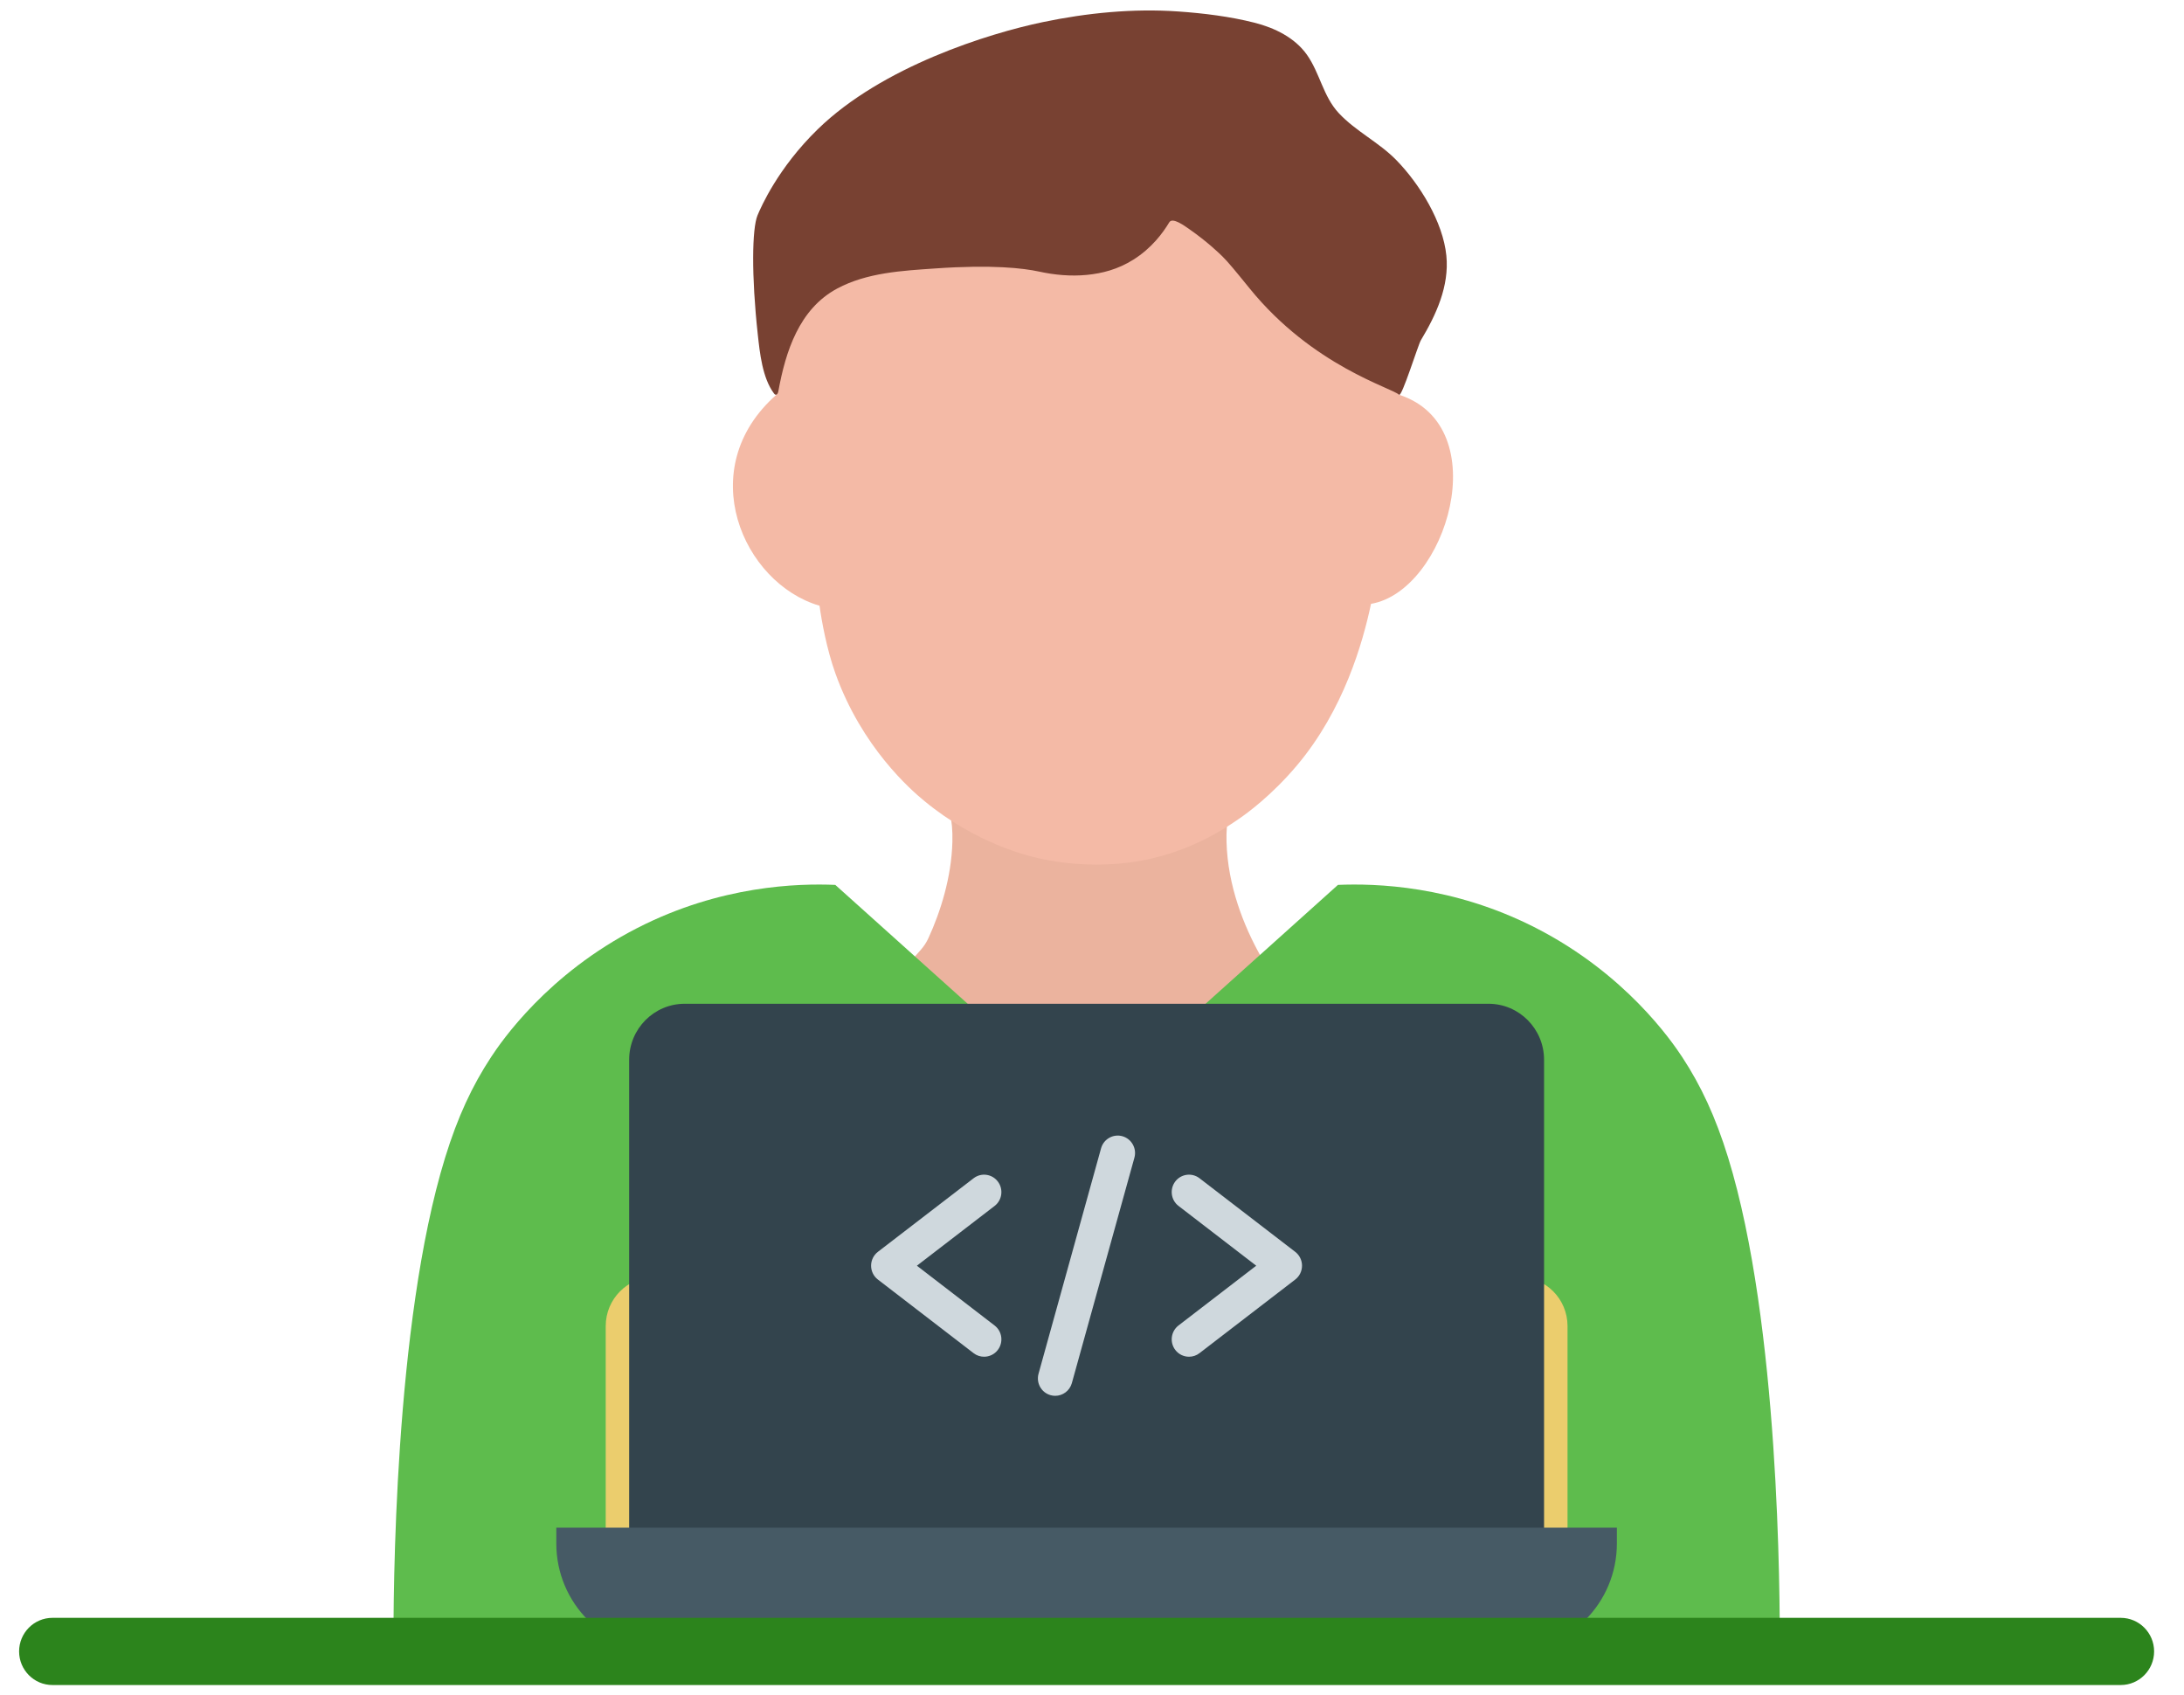 <?xml version="1.0" encoding="UTF-8"?>
<svg xmlns="http://www.w3.org/2000/svg" width="67" height="52" viewBox="0 0 67 52" fill="none">
  <path d="M37.84 24.414C37.72 24.849 37.61 25.164 37.627 25.823C37.663 27.185 38.168 28.418 38.654 29.292L46.528 37.219H21.09L28.25 29.132C28.345 29.025 28.423 28.904 28.483 28.773C28.848 27.979 29.188 26.92 29.217 25.823C29.236 25.077 29.092 24.771 28.956 24.235L37.84 24.414Z" fill="#EBB39E"></path>
  <path d="M54.599 50.655H12.071C12.066 48.94 12.081 40.619 13.655 35.509C14.042 34.254 14.489 33.301 15.063 32.428C15.385 31.937 16.797 29.875 19.552 28.465C22.114 27.154 24.486 27.096 25.625 27.143L28.017 29.291L28.067 29.336L33.336 34.065L38.653 29.291H38.654L41.045 27.143C42.185 27.096 44.557 27.153 47.118 28.464C49.874 29.875 51.285 31.937 51.608 32.427C52.181 33.3 52.628 34.254 53.015 35.508C54.59 40.619 54.605 48.94 54.599 50.655Z" fill="#5EBC4D"></path>
  <path d="M21.569 40.675V50.656H18.582V40.675C18.582 39.845 19.251 39.172 20.075 39.172C20.9 39.171 21.569 39.845 21.569 40.675Z" fill="#EBCD6D"></path>
  <path d="M48.088 40.675V50.656H45.102V40.675C45.102 39.845 45.77 39.172 46.595 39.172C47.42 39.171 48.088 39.845 48.088 40.675Z" fill="#EBCD6D"></path>
  <path d="M42.92 12.108C45.913 13.077 44.368 18.131 42.06 18.522C41.804 19.729 41.221 21.77 39.796 23.468C38.998 24.418 38.228 24.963 38.036 25.097C37.61 25.391 36.701 26.009 35.352 26.329C34.994 26.414 33.611 26.715 31.875 26.329C31.538 26.255 29.942 25.877 28.355 24.568C27.949 24.234 26.44 22.928 25.626 20.65C25.362 19.912 25.202 19.032 25.142 18.58C22.781 17.89 21.245 14.37 23.822 12.105L24.419 5.796L33.746 3.478C33.746 3.478 38.918 4.794 39.011 4.919C39.105 5.045 42.92 12.108 42.92 12.108Z" fill="#F4BAA6"></path>
  <path d="M35.87 6.82C35.672 7.149 35.329 7.613 34.77 7.964C34.293 8.264 33.811 8.386 33.343 8.432C32.85 8.48 32.354 8.435 31.87 8.329C31.398 8.227 30.442 8.112 28.696 8.234C27.682 8.304 26.598 8.36 25.682 8.851C24.515 9.478 24.1 10.78 23.877 12.005C23.869 12.054 23.84 12.118 23.791 12.107C23.771 12.103 23.756 12.085 23.743 12.068C23.389 11.594 23.309 10.827 23.247 10.259C23.049 8.447 23.07 7.012 23.239 6.605C23.342 6.359 23.862 5.156 25.088 3.963C27.069 2.035 30.333 1.025 31.993 0.678C33.338 0.397 34.76 0.254 36.149 0.352C36.923 0.406 37.734 0.506 38.487 0.697C39.106 0.855 39.719 1.154 40.091 1.676C40.491 2.239 40.588 2.95 41.067 3.466C41.591 4.029 42.304 4.364 42.839 4.914C43.555 5.649 44.268 6.806 44.371 7.842C44.464 8.777 44.057 9.659 43.589 10.437C43.502 10.581 43.003 12.198 42.919 12.109C42.725 11.903 40.277 11.241 38.334 8.845C37.874 8.278 37.671 8.032 37.498 7.862C37.382 7.748 37.026 7.408 36.501 7.04C36.331 6.921 35.968 6.654 35.87 6.82Z" fill="#784132"></path>
  <path d="M45.663 30.789H21.006C20.064 30.789 19.301 31.558 19.301 32.506V48.576H47.368V32.506C47.368 31.558 46.604 30.789 45.663 30.789Z" fill="#33444D"></path>
  <path d="M46.312 50.655H20.356C18.539 50.655 17.066 49.172 17.066 47.343V46.858H49.602V47.343C49.602 49.173 48.129 50.655 46.312 50.655Z" fill="#465A65"></path>
  <path d="M30.189 41.616C30.077 41.616 29.964 41.581 29.867 41.506L26.931 39.248C26.8 39.148 26.723 38.99 26.723 38.824C26.723 38.657 26.8 38.5 26.931 38.399L29.867 36.142C30.1 35.962 30.433 36.007 30.611 36.242C30.789 36.476 30.745 36.812 30.512 36.991L28.128 38.824L30.512 40.658C30.745 40.837 30.789 41.172 30.611 41.407C30.507 41.544 30.349 41.616 30.189 41.616Z" fill="#CFD8DD"></path>
  <path d="M36.476 41.616C36.316 41.616 36.159 41.544 36.054 41.406C35.877 41.172 35.921 40.837 36.154 40.657L38.538 38.824L36.154 36.99C35.921 36.812 35.877 36.476 36.054 36.241C36.232 36.007 36.565 35.962 36.798 36.141L39.735 38.399C39.866 38.5 39.943 38.657 39.943 38.823C39.943 38.99 39.866 39.147 39.735 39.248L36.798 41.506C36.702 41.581 36.589 41.616 36.476 41.616Z" fill="#CFD8DD"></path>
  <path d="M32.371 42.815C32.324 42.815 32.276 42.809 32.228 42.795C31.946 42.716 31.781 42.421 31.86 42.137L33.778 35.223C33.857 34.939 34.15 34.773 34.432 34.852C34.715 34.932 34.88 35.227 34.801 35.511L32.882 42.425C32.816 42.661 32.603 42.815 32.371 42.815Z" fill="#CFD8DD"></path>
  <path d="M65.059 51.686H1.609C1.044 51.686 0.586 51.224 0.586 50.655C0.586 50.087 1.044 49.625 1.609 49.625H65.059C65.624 49.625 66.083 50.087 66.083 50.655C66.083 51.224 65.624 51.686 65.059 51.686Z" fill="#2C841C"></path>
</svg>
